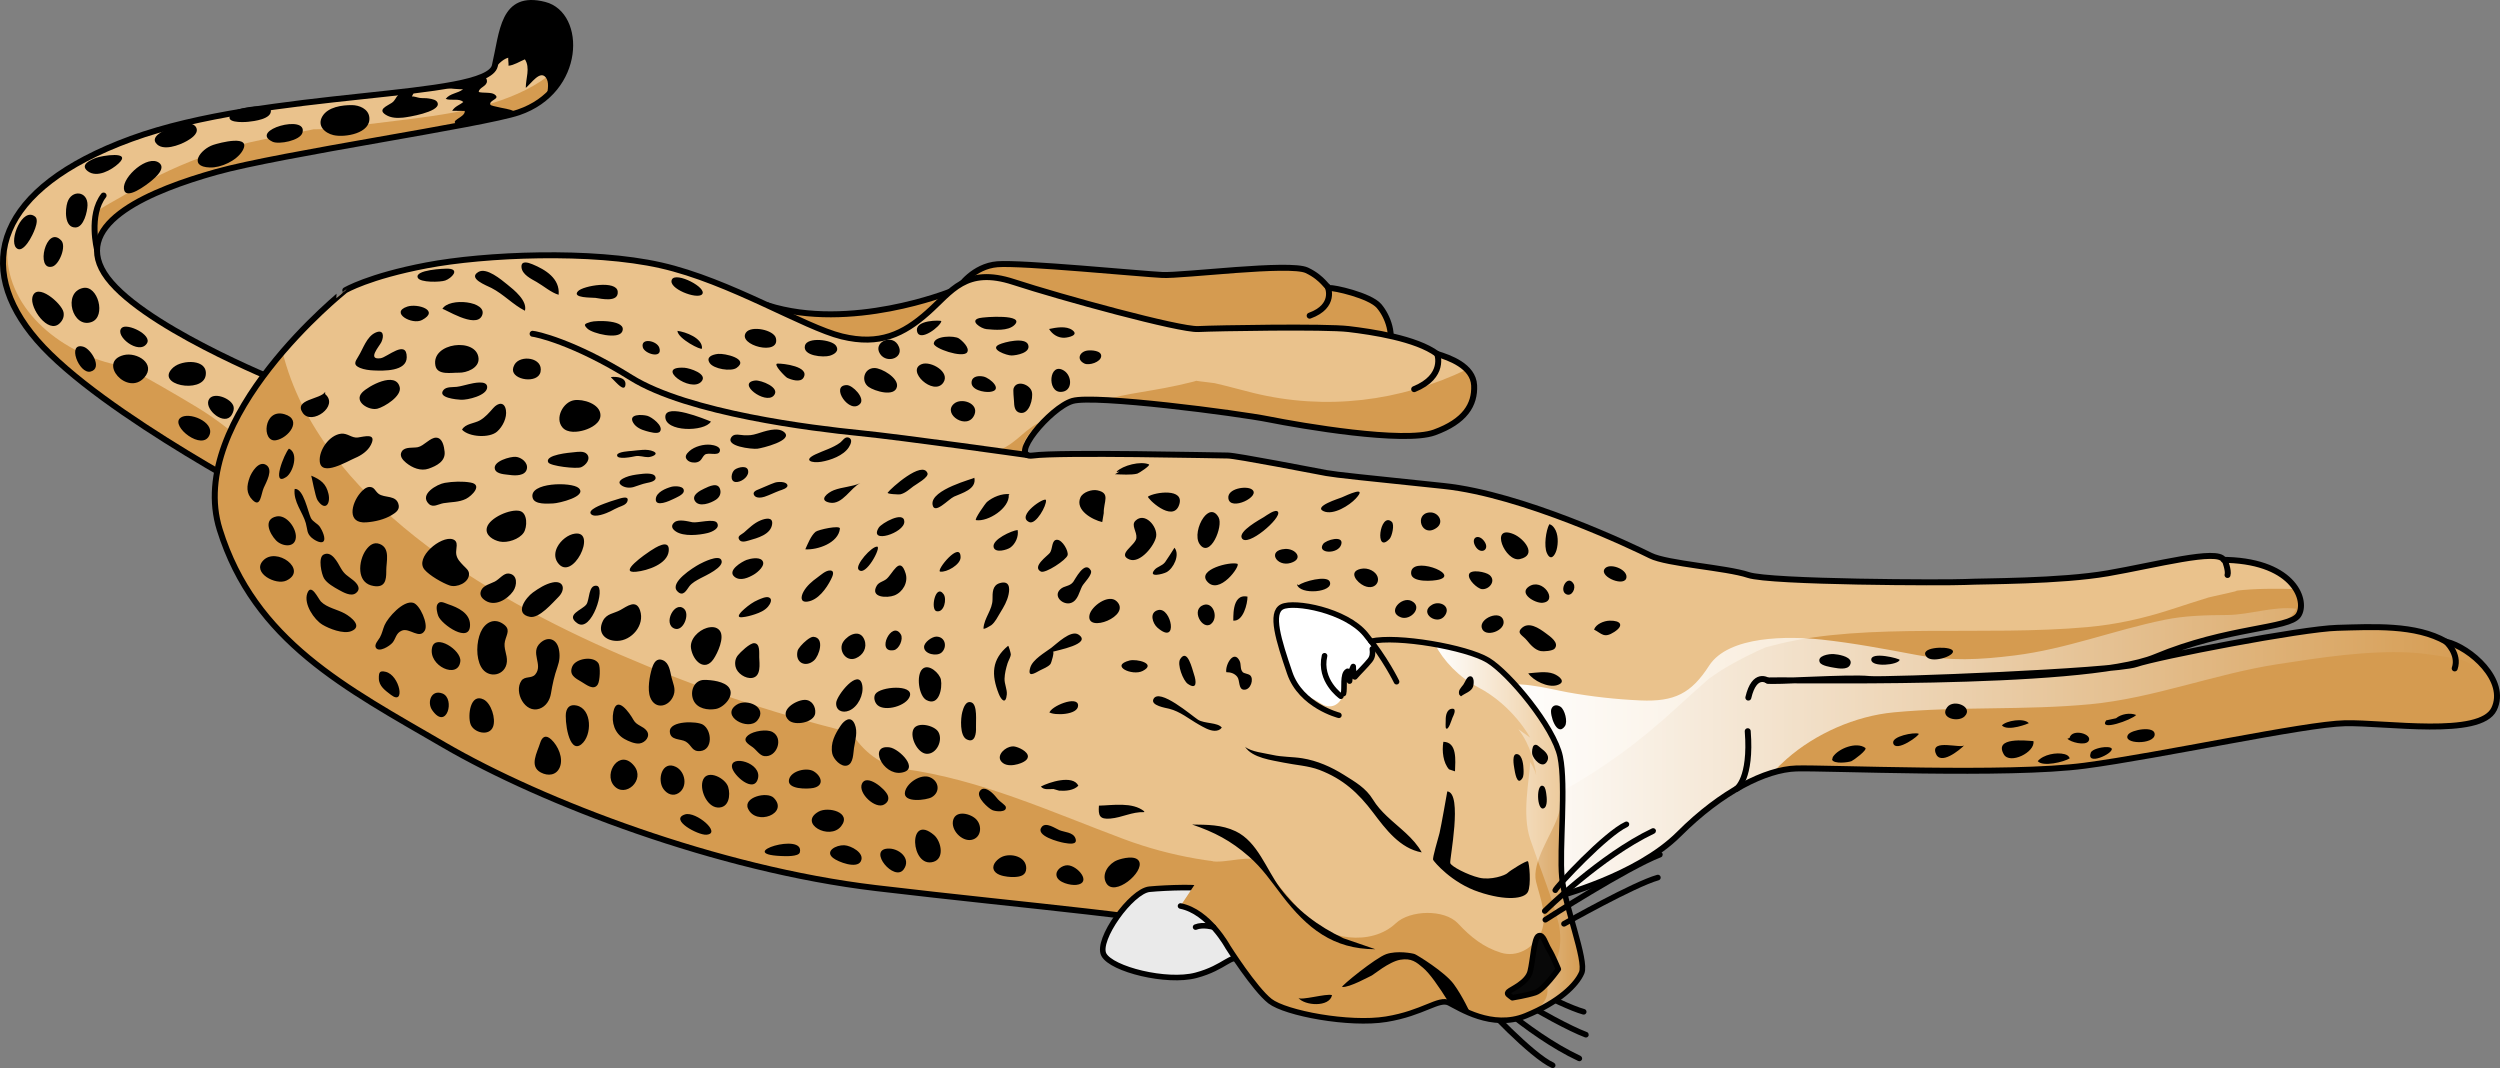 <?xml version="1.0" encoding="utf-8"?>
<!-- Generator: Adobe Illustrator 16.0.0, SVG Export Plug-In . SVG Version: 6.00 Build 0)  -->
<!DOCTYPE svg PUBLIC "-//W3C//DTD SVG 1.1//EN" "http://www.w3.org/Graphics/SVG/1.1/DTD/svg11.dtd">
<svg version="1.1" id="Layer_1" xmlns="http://www.w3.org/2000/svg" xmlns:xlink="http://www.w3.org/1999/xlink" x="0px" y="0px"
	 width="418.728px" height="178.896px" viewBox="0 0 418.728 178.896" enable-background="new 0 0 418.728 178.896"
	 xml:space="preserve">
<rect x="0" y="0" width="418.728" height="178.896" fill="#808080" stroke="none"/>
<g>
	<path fill="#D59B50" stroke="#000000" stroke-miterlimit="10" d="M159.133,48.854c0,0-16.708,6.71-30.585,2.284
		c-10.894,1.354-1.75,14.041-1.75,14.041l11.313,3.048c0,0,14.015-2.72,15.188-3.613s11.951-8.177,11.951-8.177"/>
	<g>
		<g>
			
				<path fill="#474747" stroke="#000000" stroke-width="0.5" stroke-linecap="round" stroke-linejoin="round" stroke-miterlimit="10" d="
				M264.75,177.297c-0.004,0.027-0.009,0.049-0.019,0.073c-0.052,0.111-0.186,0.16-0.297,0.107
				c-8.87-4.132-18.232-13.211-18.328-13.303c-0.086-0.086-0.089-0.229-0.001-0.315c0.084-0.089,0.226-0.089,0.314-0.003
				c0.093,0.089,9.401,9.121,18.202,13.218C264.708,177.115,264.759,177.209,264.75,177.297z"/>
			
				<path fill="#474747" stroke="#000000" stroke-width="0.5" stroke-linecap="round" stroke-linejoin="round" stroke-miterlimit="10" d="
				M265.849,173.327c0,0.018-0.005,0.036-0.011,0.054c-0.044,0.117-0.175,0.174-0.288,0.132
				c-5.633-2.134-19.187-10.684-19.323-10.772c-0.105-0.063-0.136-0.207-0.069-0.305c0.065-0.105,0.203-0.135,0.307-0.07
				c0.135,0.086,13.654,8.611,19.242,10.729C265.803,173.129,265.861,173.228,265.849,173.327z"/>
			
				<path fill="#474747" stroke="#000000" stroke-width="0.5" stroke-linecap="round" stroke-linejoin="round" stroke-miterlimit="10" d="
				M265.476,169.492c0,0.011-0.003,0.021-0.006,0.035c-0.033,0.119-0.156,0.188-0.273,0.156c-4.029-1.101-15.359-7.375-15.841-7.645
				c-0.106-0.058-0.147-0.193-0.087-0.303c0.06-0.106,0.195-0.146,0.303-0.084c0.119,0.063,11.768,6.517,15.742,7.6
				C265.419,169.282,265.488,169.381,265.476,169.492z"/>
			
				<path fill="#474747" stroke="#000000" stroke-width="0.5" stroke-linecap="round" stroke-linejoin="round" stroke-miterlimit="10" d="
				M260.286,178.445c-0.003,0.023-0.007,0.047-0.018,0.07c-0.051,0.11-0.183,0.162-0.295,0.11
				c-3.544-1.575-11.968-10.465-12.136-11.076c-0.032-0.118,0.035-0.243,0.155-0.274c0.115-0.033,0.233,0.031,0.27,0.141
				c0.353,0.68,8.475,9.283,11.892,10.805C260.246,178.259,260.295,178.353,260.286,178.445z"/>
		</g>
		<path fill="#EAC28C" d="M48.346,85.556c0,0-31.483-16.231-42.15-28.585S-0.669,31.545,21.971,23.25
			c22.642-8.296,59.576-6.559,60.909-12.226s1.31-12.007,8.325-10.215c6.315,1.613,6.302,14.363-4.334,18
			c-5.984,2.046-39.999,7-50.666,10s-24.079,8.421-18.746,16.95s29.5,18.206,29.5,18.206"/>
		<path fill="#D59B50" d="M76.015,18.842c-5.043,0.914-10.125,1.414-15.205,2.065c-2.705,0.347-5.513,0.796-8.255,0.74
			c-5.756,1.245-11.711,2.083-17.059,4.017c-4.787,1.73-9.571,3.795-13.887,6.523c-1.683,1.063-3.558,1.98-5.261,3.092
			c-0.035,0.422-0.077,0.844-0.085,1.264c-0.021,1.274,0.088,2.518,0.262,3.743c1.725-5.454,11.503-9.178,19.68-11.478
			c10.667-3,44.682-7.954,50.666-10c5.409-1.85,8.063-6.056,8.542-9.956C91.604,14.951,82.472,17.67,76.015,18.842z"/>
		<path fill="#D59B50" d="M42.474,75.403c-3.008-2.646-6.034-5.104-9.471-7.188c-3.792-2.299-7.632-4.481-11.511-6.627
			c-0.121-0.067-0.248-0.136-0.372-0.203c-9.41-1.354-19.398-8.519-19.896-18.369c-0.055-1.072-0.03-2.313,0.086-3.623
			c-1.978,5.625-0.206,11.682,4.885,17.578c10.667,12.354,42.15,28.585,42.15,28.585l-0.382-5.943
			C45.975,78.615,44.322,77.029,42.474,75.403z"/>
		<g>
			<path d="M91.206,0.809c-7.016-1.792-6.992,4.548-8.325,10.215c-0.056,0.238-0.198,0.46-0.377,0.674
				c0.831-0.742,1.581-1.75,2.62-2.034c-0.029,0.428,0.08,0.915,0.045,1.344c0.897-0.067,1.908-0.726,2.744-1.071
				c0.945,1.423,0.126,3.255,0.152,4.785c0.947-0.794,2.381-2.97,3.34-1.761c0.597,0.752,0.375,1.988,0.168,3.14
				C97.304,10.97,96.393,2.134,91.206,0.809z"/>
			<path d="M85.747,18.483c-0.464-0.24-3.523-0.674-3.617-0.949c-0.273-0.806,1.802-0.932,0.704-1.718
				c-0.589-0.422-1.943-0.192-2.646-0.407c0.005-0.769,1.384-0.927,1.375-1.833c-0.003-0.356-0.213-0.633-0.515-0.858
				c-1.626,0.765-4.244,1.352-7.558,1.863c1.857,0.286,3.643,0.386,4.063,0.375c-0.857,0.686-2.22,0.684-2.901,1.607
				c0.855,0.353,2.276-0.158,2.94,0.527c-0.649,0.54-1.366,0.68-1.854,1.466c0.695,0.033,1.412-0.013,2.106,0.027
				c0.129,1.203-3.174,1.642-0.846,2.405c4.23-0.796,7.606-1.495,9.387-2.027C86.476,18.665,86.182,18.708,85.747,18.483z"/>
		</g>
		<path fill="none" stroke="#000000" stroke-linecap="round" stroke-linejoin="round" stroke-miterlimit="10" d="M48.346,85.556
			c0,0-31.483-16.231-42.15-28.585S-0.669,31.545,21.971,23.25c22.642-8.296,59.576-6.559,60.909-12.226s1.31-12.007,8.325-10.215
			c6.315,1.613,6.302,14.363-4.334,18c-5.984,2.046-39.999,7-50.666,10s-24.079,8.421-18.746,16.95s29.5,18.206,29.5,18.206"/>
		<path fill="#D59B50" d="M160.679,48.07c0,0,2.336-3.486,6.379-3.813s24.186,1.635,27.629,1.799s21.351-2.129,24.195-0.781
			s3.443,3.144,3.893,2.994s6.679,1.198,8.206,2.995s2.596,4.941,1.537,7.188s-12.737,2.994-14.834,2.545
			s-21.563-1.197-24.258-1.646s-14.974,0.001-17.07,0.3s-9.434-0.15-9.434-0.15L160.679,48.07z"/>
		<path fill="none" stroke="#000000" stroke-linecap="round" stroke-linejoin="round" stroke-miterlimit="10" d="M160.679,48.07
			c0,0,2.336-3.486,6.379-3.813s24.186,1.635,27.629,1.799s21.351-2.129,24.195-0.781s3.443,3.144,3.893,2.994
			s6.679,1.198,8.206,2.995s2.596,4.941,1.537,7.188s-12.737,2.994-14.834,2.545s-21.563-1.197-24.258-1.646
			s-14.974,0.001-17.07,0.3s-9.434-0.15-9.434-0.15L160.679,48.07z"/>
		<path fill="none" stroke="#000000" stroke-linecap="round" stroke-linejoin="round" stroke-miterlimit="10" d="M222.394,48.07
			c0,0,1.396,3.197-3.038,4.803"/>
		<path fill="#EAC28C" d="M260.662,150.201c0,0,13.45-3.403,20.562-10.514s14.531-10.821,19.633-10.976s35.467,1.237,48.298-0.464
			s36.792-6.956,43.595-7.111s22.664,2.417,24.983-2.376s-4.019-10.357-8.038-11.285c-5.102-2.938-12.367-2.474-18.242-2.319
			s-30.146,4.843-33.701,6.083s-41.443,2.491-43.863,2.491c-4.377,0-17.355,0.574-17.819,0.269s52.717,1.146,64.93-3.956
			s22.412-4.681,23.958-6.999c1.518-2.276-0.539-8.875-11.883-9.26c-0.21-0.007-0.423-0.013-0.639-0.016
			c-0.959-1.925-11.344,0.862-19.383,2.254s-20.812,1.301-23.903,1.456s-32.606,0.066-36.316-1.171s-13.604-1.856-16.387-3.247
			s-21.347-10.27-34.642-11.661s-17.932-1.856-19.633-2.165s-15.15-2.937-16.542-2.937s-28.29-0.616-32.619,0
			s2.918-8.06,6.628-9.142s27.634,2.039,32.957,3.102c5.322,1.063,22.562,4.028,27.663,2.173s6.802-4.637,6.647-7.884
			s-4.174-4.639-6.184-5.257c-3.556-2.628-10.976-3.71-14.841-4.174s-22.109-0.154-25.2,0s-22.878-5.256-30.917-7.884
			s-10.387,1.594-14.406,5.149s-8.011,5.518-14.349,3.972s-18.705-9.276-30.3-11.904s-29.529-1.854-39.269,0
			s-13.604,4.173-13.604,4.173S30.959,69.981,36.799,88.699s21.112,26.505,37.584,36.088s45.82,20.813,72.324,23.958
			s49.563,4.941,55.104,7.188s51.822-4.024,58.929-5.082"/>
		<path fill="#D59B50" d="M409.694,107.475c-5.102-2.938-12.367-2.474-18.242-2.319s-30.146,4.843-33.701,6.083
			c-0.572,0.199-2.039,0.399-4.096,0.594c3.085-0.482,5.621-1.071,7.343-1.79c12.213-5.102,22.412-4.681,23.958-6.999
			c0.639-0.958,0.631-2.681-0.422-4.384c-3.368-0.08-6.732-0.104-10.05,0.282c1.12-0.075-4.074,0.975-4.629,1.146
			c-2.112,0.654-4.213,1.341-6.317,2.021c-4.546,1.47-9.051,2.484-13.83,2.918c-17.372,1.577-36.938-0.806-51.799,2.837
			c-0.719,0.176-1.44,0.362-2.162,0.551c-1.138,0.496-2.266,1.009-3.356,1.576c-1.852,0.963-3.702,1.937-5.402,3.155
			c-0.339,0.243-0.601,0.427-0.808,0.57c-0.195,0.18-0.467,0.423-0.845,0.754c-2.321,2.032-4.569,4.146-6.886,6.182
			c-12.008,10.555-25.98,17.758-41.604,21.313c-16.366,3.724-32.661,4.533-48.593-1.415c-12.185-4.549-23.927-9.983-36.934-11.771
			c-3.771-0.519-6.753-2.917-8.735-6.071c-13.397-3.249-26.463-7.755-38.808-13.093c-22.121-9.565-50.358-26.121-56.454-50.654
			c-6.79,7.925-13.797,19.246-10.523,29.738c5.84,18.718,21.112,26.505,37.584,36.088s45.82,20.813,72.324,23.958
			s49.563,4.941,55.104,7.188s51.822-4.024,58.929-5.082l-0.078-0.649c0,0,13.45-3.403,20.562-10.514s14.531-10.821,19.633-10.976
			s35.467,1.237,48.298-0.464s36.792-6.956,43.595-7.111s22.664,2.417,24.983-2.376S413.713,108.403,409.694,107.475z
			 M296.068,113.999c-0.113-0.074,2.961-0.045,7.845-0.031C299.898,114.08,296.308,114.157,296.068,113.999z"/>
		<linearGradient id="SVGID_1_" gradientUnits="userSpaceOnUse" x1="249.132" y1="126.557" x2="416.825" y2="126.557">
			<stop  offset="0" style="stop-color:#FFFFFF"/>
			<stop  offset="1" style="stop-color:#FFFFFF;stop-opacity:0"/>
		</linearGradient>
		<path fill="url(#SVGID_1_)" d="M416.825,112.637c-1.759-2.566-4.823-4.63-7.131-5.162c-1.424-0.82-3.02-1.368-4.704-1.738
			c-0.794-0.054-1.582-0.131-2.348-0.286c-0.305-0.062-0.602-0.137-0.896-0.216c-3.461-0.336-7.085-0.163-10.295-0.079
			c-5.875,0.154-30.146,4.843-33.701,6.083c-0.572,0.199-2.039,0.399-4.096,0.594c3.085-0.482,5.621-1.071,7.343-1.79
			c9.123-3.811,17.118-4.54,21.227-5.632c1.071-0.714,2.067-1.571,2.36-2.455c-3.722-0.48-7.759,1.019-11.523,1.051
			c-3.593,0.031-7.04,0.09-10.556,0.813c-8.476,1.741-16.404,4.884-25.105,5.965c-5.822,0.724-10.729,0.978-16.526-0.112
			c-5.2-0.978-10.506-1.979-15.77-2.547c-5.481-0.591-15.568-0.713-18.854,4.383c-2.984,4.63-5.783,6.06-11.504,5.805
			c-4.099-0.183-8.132-0.631-12.177-1.36c-3.119-0.563-9.352-2.331-12.138-0.591l-1.3,17.991c0.25,2.129,0.988,4.38,1.998,6.273
			c2.11,3.954,4.656,7.694,6.778,11.629c1.223-0.17,2.189-0.309,2.831-0.404l-0.078-0.649c0,0,13.45-3.403,20.562-10.514
			c5.435-5.435,11.047-8.875,15.669-10.269c0.751-0.795,1.53-1.572,2.371-2.31c4.828-4.238,11.483-7.19,17.931-7.798
			c10.919-1.027,21.956-0.32,32.902-1.36c10.68-1.016,20.789-5.079,31.425-6.713c7.174-1.103,14.844-2.304,22.153-1.945
			c2.522,0.123,5.344,0.635,7.862,1.035C413.221,110.596,415.096,112.141,416.825,112.637z M296.068,113.999
			c-0.113-0.074,2.961-0.045,7.845-0.031C299.898,114.08,296.308,114.157,296.068,113.999z"/>
		<path fill="#D59B50" d="M173.679,76.227c-0.256,0.021-0.489,0.045-0.67,0.07c-3.029,0.432-1.855-3.663,2.188-6.04
			c-3.726,1.444-4.439,3.768-8.14,5.29c2.075,0.339,4.153,0.656,6.232,0.971C173.419,76.42,173.548,76.323,173.679,76.227z"/>
		<path fill="#D59B50" d="M209.874,65.803c-2.152-0.529-4.289-1.141-6.451-1.63c-0.314-0.072-2.482-0.28-3.061-0.394
			c-0.172,0.05-0.339,0.111-0.513,0.155c-6.802,1.729-11.305,1.835-15.122,3.203c6.412-0.265,23.173,2.182,27.867,3.119
			c5.322,1.063,22.562,4.028,27.663,2.173s6.802-4.637,6.647-7.884c-0.052-1.084-0.539-1.957-1.233-2.668
			C234.493,67.254,222.058,68.802,209.874,65.803z"/>
		<path fill="none" stroke="#000000" stroke-linecap="round" stroke-linejoin="round" stroke-miterlimit="10" d="M260.662,150.201
			c0,0,13.45-3.403,20.562-10.514s14.531-10.821,19.633-10.976s35.467,1.237,48.298-0.464s36.792-6.956,43.595-7.111
			s22.664,2.417,24.983-2.376s-4.019-10.357-8.038-11.285c-5.102-2.938-12.367-2.474-18.242-2.319s-30.146,4.843-33.701,6.083
			s-42.264,2.758-44.669,2.491c-3.341-0.37-16.55,0.574-17.014,0.269s52.717,1.146,64.93-3.956s22.412-4.681,23.958-6.999
			c1.518-2.276-0.539-8.875-11.883-9.26c-0.21-0.007-0.423-0.013-0.639-0.016c-0.959-1.925-11.344,0.862-19.383,2.254
			s-20.812,1.301-23.903,1.456s-32.606,0.066-36.316-1.171s-13.604-1.856-16.387-3.247s-21.347-10.27-34.642-11.661
			s-17.932-1.856-19.633-2.165s-15.15-2.937-16.542-2.937s-28.29-0.616-32.619,0s2.918-8.06,6.628-9.142s27.634,2.039,32.957,3.102
			c5.322,1.063,22.562,4.028,27.663,2.173s6.802-4.637,6.647-7.884s-4.174-4.639-6.184-5.257c-3.556-2.628-10.976-3.71-14.841-4.174
			s-22.109-0.154-25.2,0s-22.878-5.256-30.917-7.884s-10.387,1.594-14.406,5.149s-8.011,5.518-14.349,3.972
			s-18.705-9.276-30.3-11.904s-29.529-1.854-39.269,0s-13.604,4.173-13.604,4.173S30.959,69.981,36.799,88.699
			s21.112,26.505,37.584,36.088s45.82,20.813,72.324,23.958s49.563,4.941,55.104,7.188s51.822-4.024,58.929-5.082"/>
		<path fill="none" stroke="#000000" stroke-linecap="round" stroke-linejoin="round" stroke-miterlimit="10" d="M172.051,76.211
			c0,0-20.701-2.937-28.188-3.685s-28.601-3.293-38.184-9.283s-16.021-7.338-16.471-7.338"/>
		<path fill="none" stroke="#000000" stroke-linecap="round" stroke-linejoin="round" stroke-miterlimit="10" d="M296.068,113.999
			c0,0-2.204-1.562-3.236,2.842"/>
		<path fill="none" stroke="#000000" stroke-linecap="round" stroke-linejoin="round" stroke-miterlimit="10" d="M290.865,132.118
			c0,0,2.495-1.666,1.865-9.645"/>
		<path fill="none" stroke="#000000" stroke-linecap="round" stroke-linejoin="round" stroke-miterlimit="10" d="M409.694,107.475
			c0,0,2.287,2.063,1.447,4.479"/>
		<path fill="none" stroke="#000000" stroke-linecap="round" stroke-linejoin="round" stroke-miterlimit="10" d="M372.617,93.772
			c0,0,0.712,1.823,0.474,2.535"/>
		<path fill="none" stroke="#000000" stroke-linecap="round" stroke-linejoin="round" stroke-miterlimit="10" d="M240.721,59.29
			c0,0,1.414,3.749-3.86,5.89"/>
		<path d="M69.333,15.16c0.041,0.366-0.205,0.701-0.343,0.99c0.375-0.036,0.959,0.21,1.355,0.255
			c0.489,0.056,0.988,0.006,1.479,0.09c0.516,0.089,1.416,0.207,1.505,0.869c0.191,1.418-4.996,2.26-5.817,2.337
			c-1.005,0.095-2.008,0.077-2.882-0.462c-1.473-0.908,0.214-1.481,0.994-2.015c0.578-0.396,0.636-0.878,1.053-1.293
			C67.237,15.373,68.567,15.069,69.333,15.16z"/>
		<path d="M58.954,17.605c1.19,0.008,2.742,0.612,2.903,2.026c0.313,2.728-4.129,3.44-6.004,3c-1.479-0.348-2.776-1.585-1.862-3.138
			C54.925,17.909,57.294,17.594,58.954,17.605z"/>
		<path d="M45.657,23.741c1.062,0.494,4.604-0.191,4.995-1.496C51.617,19.018,41.555,21.833,45.657,23.741z"/>
		<path d="M45.368,18.485c-0.115-1.129-3.602-0.578-4.212-0.451c-0.71,0.146-1.786,0.357-2.312,0.918
			c-1.577,1.683,1.85,1.537,2.721,1.447C42.502,20.301,45.515,19.961,45.368,18.485z"/>
		<path d="M40.6,25.277c-0.973,1.64-3.593,2.84-5.444,2.778c-3.752-0.126-1.601-3.066,0.556-3.785
			C36.731,23.93,42.288,22.434,40.6,25.277z"/>
		<g>
			<path d="M35.101,72.826c0.847-2.165-3.532-3.962-4.908-2.824C28.507,71.394,33.986,75.678,35.101,72.826z"/>
			<path d="M38.784,69.527c0.324-0.516,0.419-0.972,0.351-1.366c-0.251-1.435-3.594-2.728-4.212-1.109
				C34.307,68.664,37.611,71.389,38.784,69.527z"/>
			<path d="M34.45,62.885c0.451-2.801-3.936-2.667-5.419-1.349C25.715,64.486,33.946,66.016,34.45,62.885z"/>
			<path d="M24.171,63.235c2.03-2.303-1.25-4.331-3.47-3.754C16.258,60.635,21.346,66.44,24.171,63.235z"/>
			<path d="M24.607,57.516c0.92-1.44-3.306-3.445-4.204-2.61C19.034,56.181,23.292,59.576,24.607,57.516z"/>
			<path d="M15.176,62.233c2.069-0.536,0.088-3.759-1.177-4.149C11.121,57.197,13.221,62.739,15.176,62.233z"/>
		</g>
		<path fill="none" stroke="#000000" stroke-linecap="round" stroke-linejoin="round" stroke-miterlimit="10" d="M16.26,41.807
			c0,0-1.472-5.748,1.088-9.055"/>
		<path d="M15.348,53.929c2.48-0.919,1.038-6.23-1.446-5.695C10.44,48.978,12.145,55.117,15.348,53.929z"/>
		<path d="M9.965,54.18c0.629-0.593,0.801-1.25,0.672-1.895c-0.297-1.479-4.534-5.121-5.206-2.521
			C4.96,51.586,8.057,55.98,9.965,54.18z"/>
		<path d="M8.774,44.647c1.15-0.329,2.395-3.401,1.481-4.372C7.711,37.572,5.882,45.473,8.774,44.647z"/>
		<path d="M2.697,41.489c0.836,0.896,1.898-0.696,2.297-1.354c0.382-0.632,1.729-3.173,0.895-3.846
			C3.77,34.584,1.488,40.194,2.697,41.489z"/>
		<path d="M12.667,38.099c1.377-0.049,1.966-2.692,1.99-3.714c0.06-2.41-2.665-2.673-3.37-0.491
			C10.91,35.063,10.743,38.167,12.667,38.099z"/>
		<path d="M19.855,27.387c2.333-2.177-2.832-1.301-3.729-0.966c-0.986,0.368-2.81,1.183-1.43,2.248
			C16.237,29.859,18.687,28.476,19.855,27.387z"/>
		<path d="M26.663,27.28c1.172,0.895-0.649,2.474-1.304,3.01c-0.804,0.658-4.373,3.411-4.605,1.33
			C20.526,29.587,24.762,25.829,26.663,27.28z"/>
		<path d="M31.314,23.606c0.644-0.372,1.835-1.123,1.629-2.021c-0.25-1.091-2.034-1.065-2.838-0.763
			c-1.043,0.394-5.069,1.619-4.007,3.115C27.171,25.452,30.118,24.297,31.314,23.606z"/>
		<g>
			<path fill="#EAEAEA" d="M201.467,148.937c-0.289-0.433-5.913-0.288-8.94,0c-3.028,0.288-8.941,8.508-7.644,10.959
				c1.299,2.451,10.526,4.759,15.43,3.461c4.904-1.298,6.058-3.749,7.211-2.451"/>
			
				<path fill="none" stroke="#000000" stroke-width="0.933" stroke-linecap="round" stroke-linejoin="round" stroke-miterlimit="10" d="
				M201.467,148.937c-0.289-0.433-5.913-0.288-8.94,0c-3.028,0.288-8.941,8.508-7.644,10.959c1.299,2.451,10.526,4.759,15.43,3.461
				c4.904-1.298,6.058-3.749,7.211-2.451"/>
			<path fill="#EAC28C" d="M229.638,107.409c4.377-1.006,15.956,1.006,19.561,3.165s11.104,11.253,12.113,16.155
				c1.01,4.902-0.145,15.574,0.288,20.188c0.433,4.613,4.182,13.988,3.316,16.007s-3.749,4.902-9.372,7.21
				c-5.624,2.308-11.104-1.298-12.835-2.163c-1.729-0.864-4.326,1.73-10.527,2.739c-6.2,1.01-16.871-1.009-19.467-3.027
				c-2.595-2.019-7.065-9.085-7.065-9.085s-3.185-5.903-7.923-6.851"/>
			<path fill="#D59B50" d="M261.6,146.917c-0.281-3.001,0.105-8.561,0.136-13.433c-0.201,1.151-0.476,2.29-0.86,3.401
				c-1.028,2.972-4.378,7.625-3.6,10.789c0.686,2.785,2.142,6.134,0.634,8.915c-1.23,2.27-3.855,3.8-6.506,2.984
				c-2.941-0.905-5.108-2.654-7.178-4.88c-2.305-2.479-8.103-2.261-10.433-0.058c-4.125,3.9-11.756,2.825-15.351-1.347
				c-2.407-2.794-4.939-5.54-7.126-8.683c-1.275-1.832-6.284,0.214-8.598-0.42l-4.992,7.56c4.738,0.947,7.923,6.851,7.923,6.851
				s4.471,7.066,7.065,9.085c2.596,2.019,13.267,4.037,19.467,3.027c6.201-1.009,8.798-3.604,10.527-2.739
				c1.73,0.865,7.211,4.471,12.835,2.163c5.623-2.308,8.507-5.191,9.372-7.21S262.033,151.531,261.6,146.917z"/>
			
				<path fill="none" stroke="#000000" stroke-width="0.933" stroke-linecap="round" stroke-linejoin="round" stroke-miterlimit="10" d="
				M203.24,155.28c0,0-1.754-0.512-2.989,0"/>
			<g>
				<linearGradient id="SVGID_2_" gradientUnits="userSpaceOnUse" x1="251.117" y1="170.878" x2="251.588" y2="170.878">
					<stop  offset="0" style="stop-color:#FFFFFF"/>
					<stop  offset="1" style="stop-color:#FFFFFF;stop-opacity:0"/>
				</linearGradient>
				<path fill="url(#SVGID_2_)" d="M251.588,170.888c-0.157-0.006-0.315-0.007-0.472-0.02
					C251.274,170.876,251.429,170.886,251.588,170.888z"/>
				<linearGradient id="SVGID_3_" gradientUnits="userSpaceOnUse" x1="240.34" y1="139.02" x2="265.116" y2="139.02">
					<stop  offset="0" style="stop-color:#FFFFFF"/>
					<stop  offset="1" style="stop-color:#FFFFFF;stop-opacity:0"/>
				</linearGradient>
				<path fill="url(#SVGID_3_)" d="M261.382,126.729c-1.009-4.902-8.509-13.996-12.113-16.155c-1.716-1.027-5.238-2.017-8.929-2.668
					c1.424,2.781,4.041,5.533,7.223,7.2c5.907,3.094,8.72,8.438,8.72,8.438s0,0-1.97-1.406c2.094,2.692,2.772,6.013,2.991,7.722
					c-0.139-0.548-0.418-1.286-1.006-2.236c-0.125,2.953-1.422,8.721,0,12.939c1.422,4.22,4.063,10.831,4.78,14.206
					c0.719,3.375,0,7.553-2.827,7.877c1.385,2.93,1.81,5.228-2.638,7.488c5.624-2.308,8.508-5.191,9.373-7.21
					s-2.884-11.394-3.316-16.007C261.238,142.303,262.391,131.631,261.382,126.729z"/>
				<linearGradient id="SVGID_4_" gradientUnits="userSpaceOnUse" x1="246.042" y1="170.239" x2="251.082" y2="170.239">
					<stop  offset="0" style="stop-color:#FFFFFF"/>
					<stop  offset="1" style="stop-color:#FFFFFF;stop-opacity:0"/>
				</linearGradient>
				<path fill="url(#SVGID_4_)" d="M251.082,170.867c-1.964-0.162-3.82-0.771-5.04-1.256
					C247.469,170.219,249.204,170.762,251.082,170.867z"/>
			</g>
			<path fill="#FFFFFF" d="M225.024,116.168c0.244-0.878-0.2-3.28,0.683-3.735c-0.025,0.611,0.169,1.079,0.334,1.643
				c0.05-0.786,0.255-1.773,0.614-2.44c-0.008,0.579,0.109,1.183,0.272,1.741c0.748-0.867,1.78-1.84,2.532-2.782
				c0.443-0.556,0.489-1.179,0.396-1.907c-0.171-1.326-1.106-2.471-2.067-3.341c-1.01-0.914-1.926-1.264-3.12-1.851
				c-1.202-0.589-2.351-1.303-3.642-1.688c-1.715-0.514-3.981-0.582-5.74-0.228c-3.237,0.652-0.254,8.95,0.447,10.447
				c0.415,0.887,0.793,1.821,1.238,2.704c0.832,1.649,2.66,1.994,4.198,3.057C222.811,118.921,224.476,118.141,225.024,116.168z"/>
			
				<path fill="none" stroke="#000000" stroke-width="0.933" stroke-linecap="round" stroke-linejoin="round" stroke-miterlimit="10" d="
				M225.024,116.168c0.244-0.878-0.2-3.28,0.683-3.735c-0.025,0.611,0.169,1.079,0.334,1.643c0.05-0.786,0.255-1.773,0.614-2.44
				c-0.008,0.579,0.109,1.183,0.272,1.741c0.748-0.867,1.78-1.84,2.532-2.782c0.443-0.556,0.489-1.179,0.396-1.907"/>
			
				<path fill="none" stroke="#000000" stroke-width="0.933" stroke-linecap="round" stroke-linejoin="round" stroke-miterlimit="10" d="
				M229.638,107.409c4.377-1.006,15.956,1.006,19.561,3.165s11.104,11.253,12.113,16.155c1.01,4.902-0.145,15.574,0.288,20.188
				c0.433,4.613,4.182,13.988,3.316,16.007s-3.749,4.902-9.372,7.21c-5.624,2.308-11.104-1.298-12.835-2.163
				c-1.729-0.864-4.326,1.73-10.527,2.739c-6.2,1.01-16.871-1.009-19.467-3.027c-2.595-2.019-7.065-9.085-7.065-9.085
				s-3.185-5.903-7.923-6.851"/>
			
				<path fill="#080808" stroke="#000000" stroke-width="0.933" stroke-linecap="round" stroke-linejoin="round" stroke-miterlimit="10" d="
				M253.311,167.114c-0.707-0.551-1.021-0.629-0.628-1.021s3.143-1.493,3.613-3.378c0.472-1.885,0.629-5.655,1.414-5.969
				c0.785-0.314,1.101,1.257,1.728,2.278c0.628,1.021,1.57,3.298,1.57,3.298s-2.435,3.456-3.848,3.928
				C255.747,166.72,253.311,167.114,253.311,167.114z"/>
			<path d="M242.408,132.55c0,0-1.043,5.943-1.295,6.968c-0.253,1.023-1.231,4.188-1.074,4.502c0.156,0.313,3.071,3.844,7.661,5.378
				c4.591,1.534,7.61,1.148,8.204,0c0.594-1.149,0.236-4.985,0-5.143c-0.235-0.156-3.015,1.571-3.392,1.964
				c-0.379,0.393-2.814,1.257-4.777,0.785s-4.671-1.891-4.827-2.441C242.75,144.013,245.047,132.809,242.408,132.55z"/>
			<path d="M224.799,165.305c-0.331-0.044,5.576-4.871,7.383-5.498c1.807-0.628,4.399-0.158,4.792,0
				c0.393,0.157,5.025,2.985,6.519,5.027s2.794,4.908,2.794,4.908s-2.082-0.282-3.577-1.771c-1.809-2.901-3.271-4.961-4.371-5.884
				c-1.1-0.924-1.915-1.652-3.8-1.338s-4.567,2.572-4.803,2.651C229.5,163.48,225.977,165.462,224.799,165.305z"/>
			
				<path fill="none" stroke="#000000" stroke-width="0.933" stroke-linecap="round" stroke-linejoin="round" stroke-miterlimit="10" d="
				M224.251,119.806c0,0-6.356-1.614-8.231-7.094c-1.874-5.479-3.306-10.066-1.286-11.076c2.02-1.009,10.672,0.576,13.989,4.614
				c3.316,4.038,5.191,7.932,5.191,7.932"/>
			
				<path fill="none" stroke="#000000" stroke-width="0.933" stroke-linecap="round" stroke-linejoin="round" stroke-miterlimit="10" d="
				M224.584,116.615c0,0-3.699-2.6-2.733-6.78"/>
		</g>
		<path d="M85.183,96.059c-0.826-0.081-1.543,0.959-2.314,1.353c-0.76,0.388-1.918,0.624-2.286,1.49
			c-0.315,0.742,0.074,1.281,0.718,1.697c1.604,1.037,3.667-0.188,4.64-1.566C86.633,98.05,86.747,96.212,85.183,96.059z
			 M92.545,97.56c-1.166,0.245-2.34,0.989-3.296,1.682c-1.163,0.843-3.213,3.565-0.471,4.078c1.545,0.288,3.793-2.374,4.75-3.323
			C94.782,98.754,94.432,97.164,92.545,97.56z M112.463,113.415c-0.228-0.967-0.361-2.378-1.428-2.83
			c-1.079-0.458-1.557,0.456-1.833,1.348c-0.401,1.292-0.806,3.556-0.296,4.87c0.844,2.176,3.248,1.568,3.93-0.389
			C113.216,115.322,112.703,114.434,112.463,113.415z M103.92,102.167c-1.101,0.607-2.317,0.587-2.937,1.826
			c-0.992,1.986,0.371,3.376,2.402,3.351c2.402-0.029,4.659-2.632,3.819-5.108C106.555,100.319,105.018,101.561,103.92,102.167z
			 M115.739,108.596c-0.244-1.563,1.276-3.023,2.651-3.426c0.755-0.221,1.628-0.23,2.15,0.437c0.891,1.138-0.36,3.805-1.035,4.79
			C118.018,112.574,116.067,110.693,115.739,108.596z M123.586,109.762c-0.426,0.539-0.551,1.211-0.384,1.922
			c0.253,1.081,1.664,2.047,2.788,1.861c1.52-0.251,1.213-2.352,1.174-3.458c-0.026-0.764,0.178-2.316-0.839-2.361
			C125.598,107.694,123.995,109.246,123.586,109.762z M116.158,117.311c0.628,1.375,2.378,1.68,3.736,1.435
			c1.346-0.243,3.188-2.187,2.221-3.559c-0.747-1.061-2.955-1.315-4.169-1.308C116.216,113.892,115.492,115.852,116.158,117.311z
			 M126.857,120.666c1.805-2.18-1.756-3.787-3.494-2.62C120.581,119.914,125.321,122.521,126.857,120.666z M117.312,125.793
			c-1.453,0.146-1.405-0.949-2.437-1.574c-0.852-0.516-2.635-0.165-2.685-1.687c-0.06-1.86,4.569-1.777,5.559-1.151
			C119.259,122.337,119.416,125.583,117.312,125.793z M102.827,131.584c1.875,2.166,5.317-0.926,3.374-3.323
			C103.801,125.303,101.03,129.51,102.827,131.584z M111.125,132.157c0.62,0.86,1.613,1.271,2.537,0.672
			c1.575-1.022,1.131-3.594-0.449-4.38C110.896,127.296,110.005,130.605,111.125,132.157z M120.178,135.251
			c1.906,0.138,2.22-2.046,1.778-3.459c-0.452-1.448-3.421-2.995-4.193-1.202C117.086,132.161,118.37,135.121,120.178,135.251z
			 M122.604,128.507c-0.334-2.172,5.034-0.765,4.345,1.892C126.28,132.972,122.813,129.868,122.604,128.507z M125.344,123.122
			c0.841-0.673,3.08-1.056,4.056-0.512c1.901,1.06,0.707,4.324-1.411,4.029c-0.744-0.104-1.319-1.049-1.904-1.474
			C125.337,124.624,124.199,124.039,125.344,123.122z M134.749,117.223c1.213-0.035,1.919,1.127,1.793,2.24
			c-0.178,1.571-3.413,2.15-4.433,1.178C130.397,119.008,133.277,117.266,134.749,117.223z M133.588,109.01
			c0.095-0.395,0.812-1.214,1.513-1.774c0.438-0.35,0.87-0.599,1.141-0.578c1.941,0.145,0.977,3.189,0.084,3.974
			C134.909,111.875,133.116,110.978,133.588,109.01z M143.345,110.246c1.238-0.52,1.931-1.768,1.44-3.067
			c-0.688-1.829-2.658-0.966-3.526,0.281C140.306,108.83,141.658,110.954,143.345,110.246z M140.051,117.718
			c-0.079,1.262,1.018,1.779,2.163,1.307c1.499-0.618,2.492-2.698,2.207-4.251C143.866,111.76,140.129,116.468,140.051,117.718z
			 M139.403,126.254c0.183,0.857,1.457,2.287,2.5,1.959c1.05-0.33,1-2.067,1.134-2.926c0.201-1.29,0.662-2.724,0.122-3.998
			c-0.641-1.514-1.76-0.632-2.345,0.235C139.865,122.932,139.03,124.489,139.403,126.254z M132.166,130.515
			c-0.47,1.739,3.104,1.662,4.067,1.461c1.885-0.395,1.356-2.008,0.047-2.793C135.149,128.504,132.555,129.075,132.166,130.515z
			 M125.291,135.448c1.345,2.944,6.884,0.806,4.309-1.813C128.494,132.509,124.417,133.535,125.291,135.448z M95.86,111.61
			c-0.618,1.433,0.499,1.987,1.556,2.605c0.807,0.472,2.032,1.501,2.705,0.428c0.377-0.603,0.468-2.957,0.13-3.516
			C99.439,109.785,96.437,110.272,95.86,111.61z M96.574,118.167c-1.056-0.229-1.571,0.273-1.757,1.102
			c-0.275,1.235,0.417,7.118,2.557,5.395C99.195,123.196,99.189,118.735,96.574,118.167z M92.33,123.856
			c-0.935-0.865-1.543-0.451-1.868,0.606c-0.48,1.562-1.871,3.874,0.121,4.925c1.205,0.636,2.604,0.488,3.174-0.869
			C94.405,126.976,93.469,124.911,92.33,123.856z M93.367,111.71c0.364-1.038,0.455-1.923,0.235-2.99
			c-0.346-1.681-1.794-2.228-3.082-1.056c-1.817,1.653,0.522,3.659-0.869,5.302c-0.623,0.735-1.755,0.225-2.325,1.056
			c-1.298,1.892,0.611,5.526,3.031,4.681c1.103-0.385,1.738-1.443,1.922-2.543C92.542,114.574,92.827,113.249,93.367,111.71z
			 M99.944,98.111c1.572,0.222-0.866,7.943-3.242,6.282c-2.078-1.453,0.816-2.213,1.511-3.158
			C98.772,100.474,98.524,97.911,99.944,98.111z M108.922,92.27c0.789-0.513,3.31-2.183,3.084,0.029
			c-0.224,2.186-3.568,3.273-5.451,3.464C103.351,96.087,108.219,92.727,108.922,92.27z M114.574,101.972
			c-1.578-1.437-3.606,2.569-1.586,3.317C114.427,105.822,115.595,102.902,114.574,101.972z M117.327,96.854
			c0.684-0.372,4.159-1.882,3.469-3.097c-0.492-0.864-3.049,0.415-3.629,0.727c-1.095,0.588-5.097,3.107-3.721,4.548
			c0.979,1.025,1.551-0.227,2-0.818C115.917,97.595,116.661,97.216,117.327,96.854z M93.408,94.236
			c-0.576-0.819-0.497-1.77-0.065-2.612c0.589-1.15,1.834-2.102,2.961-2.247C100.14,88.883,95.809,97.65,93.408,94.236z
			 M87.062,85.583c-1.566-0.39-5.073,1.132-5.51,2.777c-0.345,1.301,1.074,2.123,2.167,2.35c1.266,0.262,3.246-0.378,3.993-1.489
			C88.323,88.313,88.403,85.917,87.062,85.583z M102.732,119.222c-0.356,1.799,0.213,3.632,1.87,4.559
			c0.665,0.372,1.772,0.855,2.537,0.741c0.95-0.142,1.845-1.202,1.189-2.104c-0.61-0.84-1.686-0.865-2.216-1.822
			C105.432,119.366,103.302,116.346,102.732,119.222z M72.375,108.444c-0.714,3.113,4.402,5.41,4.727,2.308
			C77.297,108.876,72.914,106.097,72.375,108.444z M73.4,103.155c0.571,1.479,5.356,4.753,5.329,1.495
			c-0.016-1.972-2.039-2.904-3.641-3.438c-0.691-0.229-1.389-0.709-1.828,0.016C72.982,101.689,73.228,102.709,73.4,103.155z
			 M84.901,110.83c0.095-1.201-0.622-2.238-0.321-3.453c0.306-1.23,1.007-1.999-0.361-2.911c-1.567-1.045-3.05-0.106-3.716,1.435
			c-0.712,1.644-0.815,4.204,0.081,5.808C81.74,113.775,84.711,113.195,84.901,110.83z M75.833,90.325
			c1.122,0.369,0.443,1.635,0.584,2.498c0.136,0.827,0.658,1.321,1.204,1.903c0.386,0.411,0.937,0.785,0.938,1.41
			c0.003,1.479-2.06,2.327-3.241,1.926c-1.188-0.403-3.39-1.671-4.214-2.654C69.409,93.387,73.865,89.678,75.833,90.325z
			 M74.497,80.874c1.356-0.227,2.959-0.291,4.322-0.053c2.087,0.365,0.232,2.231-0.772,2.734c-1.182,0.59-2.495,0.512-3.761,0.723
			c-0.853,0.142-1.743,0.818-2.467,0.116C70.167,82.793,73.228,81.085,74.497,80.874z M74.468,75.649
			c-0.087-0.832-0.333-2.301-1.398-2.345c-1.018-0.042-2.046,1.379-3.094,1.596c-0.789,0.163-2.146-0.111-2.666,0.692
			c-0.482,0.744,0.13,1.439,0.692,1.906c1.057,0.875,2.482,1.457,3.798,0.996C73.121,78.032,74.638,77.27,74.468,75.649z
			 M63.389,82.689c-0.585-0.464-0.675-1.129-1.496-1.13c-0.612,0-1.203,0.593-1.56,1.019c-1.51,1.804-2.262,5.152,1.015,4.913
			c1.436-0.105,3.024-0.471,4.266-1.221c0.607-0.367,1.303-0.832,1.171-1.622C66.478,82.817,64.393,83.485,63.389,82.689z
			 M59.939,73.277c-1.005,0.138-1.728-0.762-2.814-0.636c-1.959,0.227-3.738,2.739-3.569,4.645c0.235,2.656,4.66-0.052,5.92-0.575
			c1.025-0.426,2.117-1.163,2.639-2.188C63.167,72.452,61.039,73.126,59.939,73.277z M82.888,78.564
			c-0.366-1.312,2.592-2.116,3.49-2.05c0.931,0.068,2.112,0.969,1.866,2.034c-0.275,1.188-1.943,1.138-2.873,1.001
			C84.66,79.444,83.136,79.453,82.888,78.564z M82.61,68.351c-0.666,0.759-1.332,1.536-2.216,2.049
			c-0.916,0.531-2.475,0.552-3.006,1.567c1.145,1.242,4.587,1.454,5.868,0.323c0.938-0.827,1.691-2.337,1.48-3.602
			C84.5,67.266,83.437,67.412,82.61,68.351z M89.22,83.408c-0.75-2.643,6.555-2.732,7.706-1.661
			c1.493,1.391-3.298,2.546-4.289,2.576C91.748,84.35,89.546,84.557,89.22,83.408z M91.835,77.455
			c-0.688-1.304,3.67-1.649,4.28-1.708c0.652-0.062,1.681-0.254,2.184,0.305c0.718,0.797-0.169,1.88-0.968,2.207
			C96.553,78.578,92.157,78.061,91.835,77.455z M96.138,67.035c1.501-0.252,4.397,0.604,4.435,2.484
			c0.026,1.355-1.574,2.18-2.673,2.52c-1.11,0.344-2.858,0.558-3.707-0.461C92.892,70.015,94.324,67.339,96.138,67.035z
			 M81.601,64.835c-0.009-1.256-2.446-0.633-3.091-0.488c-0.679,0.151-1.321,0.358-2.002,0.444
			c-0.654,0.082-1.742-0.056-2.222,0.524c-1.095,1.325,2.219,1.604,2.931,1.642C78.25,67.011,81.61,66.266,81.601,64.835z
			 M72.931,61.256c-0.782-3.896,6.944-4.796,7.222-1.238c0.129,1.647-2.047,2.442-3.29,2.404
			C75.678,62.386,73.264,62.917,72.931,61.256z M66.949,64.839c-0.677-2.713-5.264-0.175-6.284,0.89
			c-1.479,1.543,1.128,3.088,2.554,2.722C64.393,68.148,67.324,66.344,66.949,64.839z M63.745,60.001
			c-2.33,0.32-0.195-2.01,0.135-2.71c0.446-0.948,0.396-2.19-0.965-1.588c-1.52,0.672-2.09,2.724-2.899,4
			c-0.62,0.976-0.84,1.44,0.282,1.916c0.691,0.294,1.582,0.399,2.331,0.43c1.604,0.063,5.481,0.189,5.496-2.209
			C68.143,56.766,64.835,59.851,63.745,60.001z M124.656,102.013c0.71-0.622,1.472-1.187,2.347-1.554
			c0.449-0.188,1.29-0.589,1.789-0.393c0.689,0.272,0.178,1.15-0.151,1.538c-0.555,0.651-1.382,1.011-2.176,1.275
			c-0.682,0.228-1.429,0.434-2.147,0.499C123.037,103.497,124.24,102.377,124.656,102.013z M136.888,96.737
			c0.573-0.408,1.416-1.23,2.175-1.187c0.838,0.049,0.348,1.042,0.119,1.498c-0.748,1.495-2.163,3.494-3.966,3.719
			c-1.213,0.151-1.079-0.868-0.628-1.68C135.121,98.129,136.006,97.365,136.888,96.737z M127.63,93.832
			c-0.541-0.57-1.973-0.274-2.579-0.053c-0.773,0.284-3.345,1.79-2.011,2.847c0.963,0.763,2.335,0.13,3.243-0.405
			C126.889,95.864,128.384,94.626,127.63,93.832z M129.329,87.772c-0.21,1.769-2.496,2.352-3.9,2.753
			c-0.524,0.15-1.413,0.442-1.691-0.284c-0.2-0.522,0.524-0.74,0.879-1.053c0.859-0.756,1.675-1.573,2.75-2.021
			C128.133,86.846,129.479,86.502,129.329,87.772z M98.99,86.105c-0.647-0.718,1.854-1.607,2.213-1.747
			c0.716-0.276,1.447-0.515,2.184-0.73c0.368-0.107,2.08-0.758,1.696,0.343c-0.199,0.572-0.942,0.776-1.44,0.976
			c-0.489,0.195-0.927,0.457-1.395,0.69C101.6,85.958,99.613,86.794,98.99,86.105z M104.792,79.938
			c0.718-0.299,1.55-0.426,2.315-0.517c0.573-0.068,2.29-0.315,2.633,0.372c0.389,0.779-0.926,1.006-1.405,1.101
			c-0.778,0.154-1.458,0.454-2.209,0.679c-0.652,0.194-1.502,0.128-2.064-0.3C103.265,80.668,104.235,80.169,104.792,79.938z
			 M109.838,83.584c-0.086,1.436,2.369,0.278,2.915,0.009c0.454-0.225,1.652-0.697,1.767-1.258c0.2-0.984-1.494-0.956-2.056-0.804
			C111.536,81.785,109.907,82.436,109.838,83.584z M116.369,83.862c0.671,1.191,2.696,0.398,3.542-0.165
			c0.559-0.372,0.882-0.961,0.727-1.646c-0.314-1.393-1.89-0.591-2.713-0.198C117.253,82.172,115.831,82.904,116.369,83.862z
			 M105.875,75.52c1.103-0.097,2.508-0.393,3.56,0.082c1.03,0.464-0.308,0.953-0.877,0.965c-0.701,0.015-1.451-0.304-2.146-0.157
			c-0.399,0.085-3.182,0.684-3.052-0.203C103.442,75.643,105.546,75.548,105.875,75.52z M106.08,70.843
			c-0.95-1.541,1.449-1.433,2.336-1.198c0.725,0.19,2.79,1.709,2.126,2.63c-0.363,0.503-1.791,0.063-2.313-0.08
			C107.414,71.973,106.542,71.591,106.08,70.843z M116.786,77.41c0.745-0.216,0.769-0.812,1.247-1.234
			c0.556-0.49,2.234,0.267,2.517-0.557c0.281-0.816-0.987-1.069-1.528-1.127c-1.157-0.122-2.688,0.275-3.569,1.077
			c-0.479,0.437-0.889,0.959-0.304,1.516C115.547,77.466,116.271,77.559,116.786,77.41z M123.213,80.732
			c0.838,0.074,2.06-0.75,2.108-1.648c0.068-1.285-1.679-0.854-2.262-0.417C122.475,79.107,122.204,80.643,123.213,80.732z
			 M127.085,81.952c-0.396,0.154-1.101,0.432-0.781,0.986c0.327,0.568,1.27,0.421,1.747,0.263c0.856-0.284,1.659-0.701,2.504-1.016
			c0.316-0.117,1.621-0.438,1.286-1.042c-0.288-0.52-1.581-0.467-2.051-0.307C128.898,81.14,127.978,81.604,127.085,81.952z
			 M115.968,87.471c-0.781-0.156-2.317-0.573-3.009,0.01c-0.586,0.492-0.5,1.039,0.232,1.532c1.318,0.887,3.866,0.618,5.316,0.268
			c0.721-0.175,2.18-0.799,1.582-1.717C119.591,86.799,116.809,87.638,115.968,87.471z M86.161,61.093
			c-0.156,0.288-0.234,0.546-0.248,0.775c-0.105,1.822,4.186,2.429,4.617,0.435C91.059,59.859,87.104,59.351,86.161,61.093z
			 M60.353,95.682c0.11,1.074,0.63,2.013,1.77,2.361c0.155,0.048,0.312,0.084,0.468,0.109c1.916,0.312,2.1-1.021,2.106-2.356
			c0.001-0.085,0-0.17,0-0.254c-0.01-1.416,0.721-3.726-1.101-4.431c-0.979-0.378-1.715,0.204-2.281,0.977
			C60.657,92.987,60.225,94.427,60.353,95.682z M71.156,105.6c0.612-1.065-0.82-4.329-1.959-4.639
			c-1.659-0.453-4.241,2.472-4.786,3.75c-0.307,0.72-0.389,1.346-0.787,2.065c-0.233,0.424-0.984,1.163-0.671,1.706
			c0.502,0.862,2.31-0.261,2.796-0.847c0.569-0.687,0.543-1.594,1.557-2.013C68.598,105.091,70.259,107.161,71.156,105.6z
			 M148.424,97.017c-0.54,0.41-1.236,0.485-1.59,1.106c-1.138,1.998,1.759,2.067,2.949,1.61c1.422-0.544,2.363-2.184,1.904-3.679
			C150.715,92.881,149.497,96.2,148.424,97.017z M146.929,91.556c0.717,0.075-1.972,5.175-3.124,3.853
			C143.162,94.671,146.021,91.461,146.929,91.556z M151.467,87.38c0.02,1.902-6.023,3.809-4.283,0.996
			C147.639,87.64,151.447,85.481,151.467,87.38z M146.61,116.258c-0.349,0.553-0.118,1.411,0.375,1.855
			c1.255,1.131,4.897,0.12,5.408-1.521C153.022,114.574,147.416,114.978,146.61,116.258z M155.168,117.257
			c2.101,1.125,2.7-1.98,2.429-3.422c-0.194-1.033-2.05-2.769-3.099-1.784C153.417,113.065,153.875,116.564,155.168,117.257z
			 M157.719,109.279c0.965-0.886,0.638-2.613-0.854-2.653c-0.737-0.019-2.098,0.939-2.094,1.748
			C154.778,109.566,156.933,110.001,157.719,109.279z M150.955,129.417c3.177-0.489-0.319-4.004-1.947-4.239
			C145.406,124.657,147.822,129.899,150.955,129.417z M155.184,126.256c1.68,0.1,2.809-2.263,1.98-3.668
			c-0.642-1.088-3.48-1.76-4.15-0.488C152.312,123.432,153.69,126.168,155.184,126.256z M151.577,132.633
			c-0.4,1.919,3.619,1.386,4.468,0.9c1.492-0.853,1.24-2.724-0.309-3.354C154.248,129.575,151.899,131.091,151.577,132.633z
			 M148.076,134.756c0.687-0.393,0.827-0.937,0.63-1.501c-0.394-1.128-3.6-3.747-4.346-1.975
			C143.693,132.867,146.622,135.587,148.076,134.756z M140.875,138.394c1.85-2.334-2.163-3.357-3.774-2.45
			C133.661,137.881,138.935,140.841,140.875,138.394z M144.174,144.272c0.742-1.406-1.673-2.657-2.771-2.702
			c-1.376-0.056-3.292,0.989-1.878,2.125C140.363,144.368,143.492,145.566,144.174,144.272z M151.354,145.622
			c1.339-1.818-0.816-3.638-2.718-3.488C145.335,142.393,149.785,147.753,151.354,145.622z M156.338,144.352
			c0.908-0.271,1.246-1.061,1.224-1.928c-0.024-0.969-0.498-2.031-1.127-2.566C151.98,136.071,152.503,145.493,156.338,144.352z
			 M162.723,140.668c1.581-0.315,1.836-2.247,0.847-3.369c-0.897-1.017-3.416-1.679-3.912,0.008
			C159.166,138.982,161.093,140.994,162.723,140.668z M133.966,142.765c-0.097,0.375-0.719,0.535-1.396,0.598
			c-0.714,0.065-1.488,0.023-1.775,0.011C122.896,143.028,134.84,139.311,133.966,142.765z M118.295,139.808
			c-1.39,0.093-6.27-2.533-3.556-3.402C116.553,135.826,121.008,139.626,118.295,139.808z M80.996,117.153
			c-2.246-1.114-2.684,2.731-2.183,4.139c0.514,1.441,3.137,2.107,3.77,0.427C83.089,120.37,82.265,117.784,80.996,117.153z
			 M74.103,116.153c-1.892-0.723-2.609,1.49-1.728,2.773C74.821,122.486,76.284,116.986,74.103,116.153z M64.582,112.52
			c-0.993-0.229-1.14,0.075-1.13,1.104c0.013,1.323,1.102,2.043,2.03,2.759C67.957,118.292,66.974,113.07,64.582,112.52z
			 M57.745,102.758c-1.227-0.682-2.992-0.973-3.99-2c-0.469-0.483-1.655-3.234-2.302-1.339c-0.603,1.767,1.149,4.358,2.547,5.207
			c1.123,0.682,3.495,1.604,4.809,1.098C60.825,104.944,58.835,103.364,57.745,102.758z M54.191,92.891
			c1.363-0.712,2.357,1.322,2.866,2.216c0.655,1.15,1.122,1.287,2.076,2.057c0.665,0.536,1.461,1.45,0.442,2.201
			c-0.794,0.584-2.076-0.152-2.801-0.55c-0.816-0.448-2.009-1.119-2.505-1.945C53.846,96.163,53.235,93.391,54.191,92.891z
			 M53.589,88.258c-0.41-0.6-1.179-0.836-1.515-1.494c-0.492-0.963-1.227-5.011-2.719-4.877c-0.272,2.131,1.379,3.951,1.867,5.737
			c0.317,1.159,0.131,1.669,0.968,2.433c0.341,0.311,1.451,1.02,1.929,0.673C54.68,90.322,53.953,88.79,53.589,88.258z
			 M52.125,79.667c0.058,0.024,0.673,3.524,1.051,4.101c1.286,1.959,2.23,0.623,1.841-1.058
			C54.624,81.012,53.721,80.341,52.125,79.667z M46.305,86.5c-2.254,0.471-1.192,2.835-0.08,4.005
			c1.004,1.055,3.218,1.329,3.33-0.506C49.651,88.437,47.963,86.154,46.305,86.5z M47.956,97.246
			c3.737-1.755-1.727-5.813-3.943-3.294C42.232,95.974,46.207,98.067,47.956,97.246z M42.315,83.761
			c-1.139-1.126-0.999-2.413-0.499-3.795c0.298-0.826,1.494-2.859,2.744-2.103c1.289,0.78,0.024,2.908-0.387,3.846
			C43.693,82.805,43.66,85.091,42.315,83.761z M48.395,75.143c1.674,0.73,0.704,3.985-0.465,4.761
			C45.374,81.6,47.625,75.943,48.395,75.143z M46.218,73.74c-2.436,0.414-2.116-5.403,1.421-4.367
			C50.733,70.278,48.324,73.38,46.218,73.74z M54.461,66.008c2.374,2.02-2.262,5.267-3.731,3.185
			c-1.645-2.331,3.008-2.289,3.731-3.56 M144.076,67.62c0.848-0.951-1.27-3.13-2.252-3.12
			C138.932,64.527,142.347,69.559,144.076,67.62z M150.234,64.76c0.285-1.454-2.552-3.115-3.753-3.12
			c-1.795-0.008-2.326,2.226-0.986,3.172C146.471,65.502,149.88,66.563,150.234,64.76z M150.381,57.737
			c-0.012-0.02-0.024-0.039-0.036-0.059c-1.142-1.753-4.171-0.271-2.94,1.599C148.576,61.056,151.703,59.869,150.381,57.737z
			 M157.979,64.114c1.265-1.782-2.075-3.703-3.585-3.13C151.662,62.023,156.348,66.412,157.979,64.114z M163.202,69.48
			c0.817-1.921-2.184-2.965-3.44-1.838C157.798,69.399,162.065,72.152,163.202,69.48z M165.786,65.638
			c2.331-0.254,0.094-2.315-1.057-2.567c-0.71-0.156-1.841-0.117-1.991,0.839C162.517,65.309,164.822,65.744,165.786,65.638z
			 M170.862,69.147c1.546,0.303,2.225-2.436,1.967-3.518c-0.289-1.216-2.49-2.041-3.044-0.631c-0.143,0.362,0.032,1.747,0.05,2.166
			C169.867,67.946,169.898,68.958,170.862,69.147z M177.711,65.641c1.979-0.072,1.896-2.677,0.495-3.563
			C175.714,60.503,175.287,65.73,177.711,65.641z M167.32,57.713c0.903-0.432,4.418-1.288,4.887,0.028
			c0.477,1.341-1.928,1.79-2.788,1.8C168.651,59.549,165.664,58.504,167.32,57.713z M164.051,53.272
			c0.853-0.206,7.737-0.687,5.864,1.159c-1.063,1.048-3.343,0.823-4.692,0.697C164.312,55.042,162.276,53.701,164.051,53.272z
			 M179.609,55.292c1.156,0.853-0.637,1.24-1.298,1.277c-1.057,0.06-2.059-0.553-2.598-1.466
			C176.862,54.861,178.582,54.534,179.609,55.292z M182.134,58.712c0.649-0.089,2.367-0.011,2.306,0.949
			c-0.064,0.99-2.036,1.606-2.814,1.227C180.219,60.201,180.852,58.888,182.134,58.712z M161.978,59.02
			c0.521-0.731-0.845-1.983-1.376-2.336c-0.768-0.509-4.073-0.467-4.2,0.833C156.321,58.346,161.256,60.033,161.978,59.02z
			 M157.666,53.788c0.025-0.172-4.617-0.278-4.045,1.788C154.099,57.301,157.537,54.669,157.666,53.788z M134.572,63.273
			c1.137-1.889-3.438-2.416-4.34-2.373c-0.855,0.04,1.335,2.243,1.605,2.377C132.497,63.603,134.063,64.117,134.572,63.273z
			 M129.954,56.626c-0.34-1.377-4.146-2.156-5.009-0.927C123.458,57.82,130.713,59.707,129.954,56.626z M117.576,58.367
			c0.134-1.744-2.784-2.787-4.113-2.951C113.527,56.74,117.545,58.764,117.576,58.367z M123.365,61.624
			c2.208-1.538-2.039-2.473-3.102-2.349c-0.988,0.116-2.057,0.521-1.392,1.532C119.525,61.8,122.435,62.272,123.365,61.624z
			 M129.581,66.277c1.259-1.348-2.166-2.657-3.104-2.543C123.286,64.12,128.156,67.803,129.581,66.277z M117.487,63.899
			c1.128-1.284-1.994-2.249-2.835-2.302C109.487,61.277,115.7,65.925,117.487,63.899z M110.431,58.251
			c-0.388-1.21-3.165-1.743-2.77-0.095C107.932,59.285,111.047,60.174,110.431,58.251z M104.208,55.547
			c0.902-1.992-4.36-1.915-5.29-1.626c-0.976,0.304-1.282,0.401-0.521,1.129C99.252,55.868,103.59,56.911,104.208,55.547z
			 M117.581,49.307c1.011-1.063-4.37-3.865-5.044-2.489C111.807,48.307,116.731,50.201,117.581,49.307z M103.465,48.848
			c-0.161-1.967-5.783-0.989-6.642-0.09c-1.153,1.207,2.419,1.061,2.908,1.134C100.687,50.035,103.618,50.717,103.465,48.848z
			 M89.156,44.252c-0.78-0.322-1.892-0.619-1.811,0.495c0.09,1.237,1.614,1.959,2.543,2.487c1.102,0.626,2.491,1.819,3.679,2.137
			C93.813,46.645,91.358,45.162,89.156,44.252z M84.94,47.631c-0.996-0.798-3.438-2.878-4.801-2.09
			c-1.874,1.084,1.328,2.259,2.166,2.688c2.059,1.056,3.597,2.795,5.616,3.818C88.354,50.366,86.135,48.588,84.94,47.631z
			 M74.091,51.756c0.124-0.229,5.61,3.436,6.64,1.102C81.794,50.446,75.173,49.754,74.091,51.756z M68.219,51.352
			c-2.976,0.98,0.791,3.142,2.472,2.246C73.71,51.991,69.939,50.786,68.219,51.352z M69.972,46.511
			c-0.565-1.321,4.417-1.543,5.115-1.509c1.994,0.099,0.552,1.599-0.513,1.981C73.774,47.272,70.338,47.364,69.972,46.511z
			 M134.823,57.877c-0.447,1.762,3.126,2.023,4.167,1.702c0.733-0.227,1.646-0.756,1.031-1.678
			C139.331,56.872,135.197,56.402,134.823,57.877z M131.308,72.349c-1.121-0.902-3.267-0.093-4.447,0.271
			c-0.921,0.283-1.313,0.307-2.234,0.282c-0.601-0.016-1.586-0.344-2.052,0.229c-1.34,1.645,3.406,2.119,4.251,2.031
			C127.55,75.087,133.061,73.76,131.308,72.349z M111.435,69.761c-0.112,2.627,6.576,2.611,7.639,0.848
			C118.043,70.189,111.533,67.492,111.435,69.761z M102.347,63.15c-0.068,0.008,0.096,0.186,0.363,0.433
			c0.487,0.449,1.858,2.131,2.039,0.933C104.952,63.176,103.211,63.051,102.347,63.15z M144.093,80.918
			c-1.581,0.717-2.997,3.677-5.11,3.273c-1.984-0.378-0.379-1.679,0.681-2.089C141.086,81.551,142.705,81.548,144.093,80.918z
			 M140.68,88.542c0.067-0.641-3.662,0.176-4.084,0.531c-0.774,0.652-1.321,2.062-1.717,2.937
			C136.928,92.134,140.424,90.959,140.68,88.542z M166.239,100.38c0-1.098-0.034-2.344,1.211-2.712
			c1.588-0.47,1.723,0.729,1.479,1.888c-0.24,1.146-0.789,2.065-1.396,3.057c-0.416,0.68-0.838,1.576-1.475,2.081
			c-0.045,0.035-1.362,0.872-1.338,0.545C164.858,103.436,166.239,102.132,166.239,100.38z M176.337,109.159
			c0.587-0.215,6.673-1.298,4.301-2.873c-1.276-0.847-3.691,1.578-4.555,2.219c-1.061,0.787-3.11,1.951-3.515,3.287
			c-0.549,1.816,0.734,0.971,1.636,0.483c0.581-0.313,1.285-0.531,1.726-1.037C176.094,111.05,176.67,109.037,176.337,109.159z
			 M182.48,103.008c0.291-1.46,3.182-3.581,4.534-2.313C189.634,103.149,181.85,106.176,182.48,103.008z M182.696,95.528
			c-1.018-1.774-2.672,1.607-2.953,1.955c-0.65,0.806-1.486,0.564-2.184,1.245c-1.219,1.189,0.535,2.706,1.826,2.256
			c1.16-0.405,1.375-1.859,1.861-2.79C181.549,97.615,183.079,96.195,182.696,95.528z M178.818,92.981
			c0.167-0.717-0.868-2.527-1.731-2.572c-1.006-0.052-0.736,1.547-1.247,2.195c-0.414,0.525-3.049,2.323-1.503,3.129
			C175.064,96.112,178.632,93.771,178.818,92.981z M170.445,88.772c0.199,1.066-0.356,2.324-1.222,2.941
			c-0.526,0.375-2.485,0.969-2.789-0.024C166.039,90.391,169.511,88.845,170.445,88.772z M175.192,83.775
			c0.145,0.87-1.689,4.157-2.787,3.679C170.064,86.433,175.08,83.095,175.192,83.775z M169.086,82.758
			c-1.303-0.115-2.782,0.481-3.771,1.311c-0.257,0.215-2.206,2.99-1.835,3.049c1.997,0.316,5.637-2.005,5.48-4.234 M157.481,95.742
			c1.057,0.164,3.398-1.166,3.409-2.382C160.916,90.403,156.667,95.615,157.481,95.742z M156.858,102.37
			c1.281,0.294,1.769-2.048,1.184-2.853C156.701,97.669,155.786,102.124,156.858,102.37z M149.711,108.897
			c0.875-0.158,1.637-1.861,1.171-2.638C149.375,103.75,146.627,109.452,149.711,108.897z M229.715,95.526
			c-0.524-0.278-1.174-0.387-1.807-0.247c-2.139,0.474-0.646,2.279,0.545,2.828C230.634,99.112,231.8,96.636,229.715,95.526z
			 M236.395,100.645c-1.645-0.805-4.166,1.879-1.75,2.756C236.286,103.996,238.419,101.637,236.395,100.645z M242.069,103.011
			c0.934-1.504-0.935-2.441-2.188-1.735C237.485,102.625,240.837,104.997,242.069,103.011z M236.349,96.066
			c0.101,1.56,3.75,1.258,4.68,1.013C244.608,96.135,236.151,92.968,236.349,96.066z M248.209,98.675
			c1.219,0.111,2.43-1.38,1.288-2.358c-0.624-0.533-3.146-1.01-3.438-0.154C245.754,97.056,247.475,98.608,248.209,98.675z
			 M340.583,124.132c0.32,1.882-3.96,3.949-4.959,2.225C333.897,123.375,339.403,124.054,340.583,124.132z M329.06,119.977
			c1.541-1.549-1.807-2.989-2.921-1.527C324.758,120.261,327.965,121.077,329.06,119.977z M251.79,103.854
			c-0.555-1.737-4.016-0.28-3.611,1.292C248.639,106.941,252.357,105.63,251.79,103.854z M254.565,93.644
			c3.018-0.684,0.662-3.465-1.039-4.177C249.413,87.746,252.101,94.202,254.565,93.644z M248.611,90.671
			c-0.968-1.367-2.334-0.641-1.509,0.807C247.967,92.996,249.629,92.109,248.611,90.671z M240.625,88.401
			c1.333-0.959,0.276-2.684-1.186-2.571C236.789,86.034,238.107,90.213,240.625,88.401z M232.748,90.248
			c0.392-0.417,0.873-2.403,0.352-2.859C231.103,85.643,230.182,92.986,232.748,90.248z M259.834,118.758
			c0.26-0.697,0.911-0.789,1.536-0.384c0.71,0.46,1.256,2.518,0.731,3.261C260.749,123.553,259.508,119.632,259.834,118.758z
			 M255.969,112.778c0.847,1.231,3.264,2.426,4.785,1.992c1.698-0.484,0.46-1.536-0.559-1.928
			C258.967,112.372,257.265,112.674,255.969,112.778z M255.742,107.258c-0.663-0.824-1.728-1.146-0.953-1.972
			c1.211-1.291,2.995-0.059,4.113,0.771c0.761,0.563,2.308,1.609,1.485,2.584c-0.333,0.394-1.855,0.506-2.33,0.41
			C257.089,108.858,256.33,107.988,255.742,107.258z M256.055,98.255c2.312-1.599,5.034,2.496,2.273,2.706
			C257.108,101.054,254.34,99.442,256.055,98.255z M262.361,99.543c0.934,0.417,1.625-1.038,1.2-1.755
			C262.545,96.074,261.01,98.942,262.361,99.543z M259.081,92.608c-0.501-1.146-0.161-3.743,0.417-4.808
			c0.381,0.087,0.615,0.334,0.846,0.66c0.677,0.958,0.674,2.572,0.359,3.667C260.447,93.02,259.723,94.079,259.081,92.608z
			 M221.709,85.633c1.625,0.708,4.313-0.978,5.382-2.14c2.082-2.265-1.468-0.567-2.363-0.182
			C224.294,83.5,219.882,84.836,221.709,85.633z M200.927,91.133c-0.756-1.1-0.248-3.211,0.642-4.432
			c0.749-1.027,1.769-1.424,2.532-0.053C204.938,88.153,202.648,93.634,200.927,91.133z M207.98,90.108
			c-0.56-1.143,3.027-3.087,3.716-3.507c0.404-0.247,1.961-1.438,2.352-0.873C214.736,86.727,208.822,91.827,207.98,90.108z
			 M196.711,91.741c0.014,0.016-1.427,2.244-1.578,2.43c-0.537,0.659-1.313,0.722-1.78,1.297c-1.086,1.334,1.417,0.688,2.02,0.374
			C196.536,95.235,197.691,92.917,196.711,91.741z M190.335,90.112c0.112-1.08-0.925-2.13-0.167-2.883
			c1.569-1.56,3.748,0.964,3.477,2.627c-0.246,1.509-2.686,4.562-4.469,3.853C187.004,92.846,190.208,91.34,190.335,90.112z
			 M207.246,113.383c0.441,0.592,0.154,2.068,1.088,2.137c1.176,0.086,1.729-1.854,1.04-2.421c-0.303-0.25-1.01-0.292-1.225-0.521
			c-0.487-0.52-0.228-1.286-0.528-1.891c-0.961-1.929-2.424,0.62-2.233,1.896C206.107,112.591,206.795,112.781,207.246,113.383z
			 M193.862,105.129c-0.803-0.696-1.454-2.569,0.129-2.952C196.19,101.644,197.454,108.244,193.862,105.129z M168.842,108.171
			c0.098-0.081,0.467,1.274,0.461,1.423c-0.019,0.453-0.412,1.07-0.55,1.514c-0.259,0.831-0.474,1.7-0.501,2.574
			c-0.028,0.877,0.457,1.807,0.379,2.637c-0.162,1.727-0.927,0.955-1.348-0.107C166.02,113.018,166.077,110.454,168.842,108.171z
			 M162.714,117.65c-0.959-0.356-1.354,0.922-1.54,1.614c-0.278,1.04-0.456,3.971,0.733,4.572c1.412,0.714,1.612-1.018,1.564-2.007
			C163.424,120.843,163.757,118.038,162.714,117.65z M163.195,80.025c0.409,1.926-2.096,2.562-3.4,3.153
			c-0.94,0.427-3.329,3.146-3.604,1.329C155.807,81.977,163.222,80.156,163.195,80.025z M148.682,82.514
			c-0.178,0.244,1.924,0.33,2.11,0.285c0.85-0.207,1.497-0.826,2.173-1.334c0.459-0.346,2.643-1.528,2.382-2.21
			C154.5,77.051,149.222,81.772,148.682,82.514z M136.575,76.105c1.35-0.64,2.936-1.076,4.146-1.968
			c0.386-0.285,0.785-1.037,1.366-0.86c0.817,0.25,0.392,1.151,0.086,1.632c-0.891,1.4-3.07,2.182-4.64,2.439
			C136.01,77.599,134.429,77.122,136.575,76.105z M169.952,146.89c1.014-0.049,1.93-0.297,1.933-1.473
			c0.005-1.948-2.52-2.567-4.009-1.928c-0.726,0.312-1.718,1.214-1.463,2.083c0.269,0.914,1.535,1.167,2.341,1.268
			C169.15,146.89,169.552,146.91,169.952,146.89z M164.043,132.625c0.498-0.957,1.455-0.402,2.08,0.133
			c0.396,0.339,0.711,0.748,1.045,1.143c0.267,0.314,1.219,0.946,1.29,1.228c0.251,0.991-1.687,0.818-2.252,0.557
			C165.501,135.357,163.551,133.572,164.043,132.625z M169.09,125.105c0.262-0.079,0.52-0.112,0.746-0.086
			c0.705,0.083,2.386,0.841,2.33,1.726c-0.045,0.705-1.172,1.103-1.713,1.252c-0.747,0.207-1.787,0.311-2.454-0.182
			C166.711,126.866,167.951,125.452,169.09,125.105z M174.484,138.498c-1.199,1.494,2.961,2.544,3.753,2.675
			c0.727,0.12,2.33,0.44,1.886-0.763c-0.388-1.048-1.846-1.009-2.702-1.374C176.723,138.737,175.181,137.628,174.484,138.498z
			 M180.278,148.21c2.698-0.303,0.187-3.3-1.517-3.287c-0.859,0.007-2.017,0.8-1.794,1.792
			C177.219,147.838,179.324,148.318,180.278,148.21z M190.785,144.264c0.933,1.79-4.149,6.049-5.507,3.635
			c-0.854-1.519,0.448-3.272,1.836-3.819C187.965,143.745,190.224,143.189,190.785,144.264z M242.7,128.86
			c-0.971-1.087-1.219-3.05-0.949-4.615c2.346,0.049,2.007,3.119,1.949,4.948 M243.247,118.704c0.813-0.038,0.177,1.183,0.026,1.515
			c-0.116,0.257-0.676,2.226-1.08,1.767c-0.12-0.137-0.042-1.105-0.05-1.326C242.119,119.916,242.298,118.749,243.247,118.704z
			 M244.419,116.354c-0.25-0.726,0.272-1.135,0.676-1.682c0.294-0.398,0.583-1.425,1.174-1.402c0.695,0.026,0.61,1.262,0.453,1.746
			c-0.27,0.831-1.397,1.105-2.022,1.618 M254.115,126.308c0.914,0.149,1.049,1.927,1.066,2.608c0.012,0.429,0.039,1.078-0.213,1.456
			c-0.901,1.355-1.239-1.112-1.339-1.691C253.554,128.239,253.165,126.154,254.115,126.308z M259.043,127.648
			c0.687-1.013-0.224-1.804-0.992-2.372c-0.33-0.245-0.698-0.744-1.128-0.436c-0.29,0.209-0.361,1.125-0.294,1.455
			C256.802,127.139,258.268,128.791,259.043,127.648z M258.571,135.383c0.681-0.296,0.5-1.895,0.415-2.441
			c-0.05-0.32-0.137-1.07-0.457-1.263C257.248,130.912,257.359,135.911,258.571,135.383z M217.453,167.12
			c1.028,1.346,5.228,1.628,5.651-0.444C222.184,166.347,217.856,167.647,217.453,167.12z M229.958,133.923
			c0.634,1.039,1.442,1.932,2.315,2.765c2.073,1.979,4.513,3.622,5.853,6.082c-3.644-0.662-6.042-3.892-8.134-6.661
			c-2.496-3.306-5.025-5.625-8.987-7.147c-1.847-0.71-4.035-0.818-5.963-1.22c-1.98-0.411-5.302-0.781-6.508-2.667
			c1.035,0.859,3.252,1.057,4.598,1.365c1.612,0.37,3.357,0.301,4.998,0.566c2.489,0.402,4.848,1.445,6.973,2.781
			C227.009,130.987,228.762,131.963,229.958,133.923z M230.359,158.988c-7.071,0-11.44-3.521-15.621-8.978
			c-1.854-2.421-3.297-4.582-5.601-6.593c-2.984-2.605-5.717-4.036-9.468-5.315c2.544,0.038,4.941,0.004,7.297,1.131
			c3.686,1.764,5.128,6.396,7.435,9.479c2.824,3.776,6.364,6.413,10.613,8.438 M200.654,120.546c1.093,0.69,3.298,0.421,3.987,1.322
			c-0.29,0.396-0.725,0.548-1.23,0.533c-0.897-0.026-1.879-0.626-2.635-1.053c-1.637-0.924-3.097-2.178-4.958-2.642
			c-0.554-0.138-3.121-0.528-2.636-1.592C194.11,115.08,199.696,119.94,200.654,120.546z M191.393,112.377
			c2.396-1.238-1.02-2.061-2.215-1.746C185.814,111.514,189.664,113.272,191.393,112.377z M191.644,136.024
			c-2.085-0.061-3.658,0.901-5.676,1.081c-1.81,0.161-2.036-0.513-1.908-2.167c2.309-0.052,5.613-0.646,7.584,0.947
			 M176.439,132.154c-0.743-0.007-1.599,0.208-2.103-0.415c1.306-0.7,5.373-2.051,6.279-0.139c-0.785,0.808-2.118,0.894-3.209,0.83
			 M175.749,119.299c0.756,0.565,4.851,0.496,4.822-1.146c-0.031-1.749-4.675,0.155-4.822,1.284 M184.616,87.442
			c-1.622-0.366-4.593-1.987-3.655-4.116c0.397-0.903,1.913-1.389,2.817-1.204c2.284,0.467,1.04,1.896,1.088,3.82 M192.286,83.174
			c1.157-0.765,6.213-1.466,5.204,1.403C196.402,87.672,192.011,83.356,192.286,83.174z M201.282,101.465
			c1.679-0.956,2.751,1.495,1.834,2.748C201.77,106.051,199.461,102.501,201.282,101.465z M198.944,114.539
			c1.601,1.104,1.423-0.453,1.042-1.577c-0.304-0.896-1.092-4.462-2.307-2.581C197.103,111.271,198.167,114.003,198.944,114.539z
			 M206.55,103.939c1.662,0.224,2.411-2.85,2.394-4.008C206.127,99.329,206.661,103.954,206.55,103.939z M207.235,94.424
			c-1.321-0.379-6.615,0.983-5.105,2.899C204.163,99.905,207.92,94.621,207.235,94.424z M216.197,94.282
			c2.247-0.697,0.78-2.437-0.937-2.338C212.144,92.124,213.797,95.027,216.197,94.282z M224.655,91.164
			c0.43-1.573-2.567-0.744-3.046-0.046C220.495,92.742,224.181,92.9,224.655,91.164z M217.53,98.014
			c0.674-0.596,4.707-1.722,5.191-0.598c0.779,1.806-5.082,2.311-5.489,0.449 M209.637,81.946c-0.949-0.608-4.063-0.119-3.901,1.486
			C205.969,85.75,211.401,83.075,209.637,81.946z M187.495,78.982c-0.221-0.012-0.284,0.138-0.484,0.018
			c1.066-1.06,4.025-1.813,5.421-1.221c0.354,0.15-1.693,1.486-1.945,1.551c-1.038,0.263-2.657,0.134-3.735,0.099 M269.586,103.956
			c1.882-0.05,2.473,0.794,0.806,1.882c-1.755,1.145-2.094,0.277-3.402-0.387C267.292,104.532,268.65,103.98,269.586,103.956z
			 M272.422,96.645c0.079-1.364-2.965-2.477-3.687-1.326C267.889,96.667,272.318,98.442,272.422,96.645z M329.001,124.829
			c-0.777,0.797-4.09,3.525-4.815,1.263C323.427,123.725,328.426,125.418,329.001,124.829z M321.346,122.891
			c-0.725-0.291-4.579,0.428-4.246,1.609C317.557,126.124,321.719,123.041,321.346,122.891z M306.862,127.264
			c0.346,0.726,2.665,0.449,3.241,0.225c0.313-0.123,2.762-1.906,2.309-2.232c-1.491-1.072-4.523,0.108-5.432,1.536 M339.81,121.126
			c0.021,0.024-3.498,1.467-4.509,0.373C336.011,120.706,338.995,120.19,339.81,121.126z M346.273,123.724
			c0.528,0.593,2.955,1.216,3.522,0.431c0.85-1.177-2.754-2.247-3.169-0.548 M360.893,123.043c0.107-1.554-3.924-0.828-4.462,0.008
			C355.393,124.664,360.773,124.779,360.893,123.043z M352.762,120.657c-1.317,1.908,4.263-0.065,5.027-0.902
			c-1.023-0.43-2.515-0.17-3.375,0.548 M353.703,125.429c0.186,0.821-4.313,2.894-3.524,0.655c0.221-0.625,1.813-0.924,2.351-0.95
			C353.317,125.097,353.656,125.224,353.703,125.429z M345.792,126.314c0.415,0.11,0.735,0.308,0.871,0.696
			c-0.938,0.616-4.531,1.475-5.359,0.476C342.228,126.385,344.438,125.955,345.792,126.314z M309.959,110.789
			c0.041,0.179,0.014,0.38-0.107,0.607c-0.442,0.836-1.95,0.564-2.658,0.44c-0.559-0.098-2.12-0.324-2.394-0.898
			c-0.526-1.103,1.539-1.444,2.34-1.387C307.865,109.602,309.755,109.909,309.959,110.789z M313.423,110.532
			c-0.124-1.492,4.821-0.211,4.754,0C317.903,111.391,313.529,111.796,313.423,110.532z M326.901,108.814
			c1.206,0.813-3.163,2.395-4.201,1.218C321.285,108.427,325.934,108.164,326.901,108.814z"/>
		<g>
			
				<path fill="#474747" stroke="#000000" stroke-width="0.5" stroke-linecap="round" stroke-linejoin="round" stroke-miterlimit="10" d="
				M277.112,139.158c-0.005-0.026-0.01-0.049-0.021-0.072c-0.052-0.111-0.186-0.158-0.297-0.105
				c-8.836,4.204-18.124,13.359-18.218,13.451c-0.086,0.087-0.088,0.229,0.001,0.315c0.084,0.089,0.227,0.088,0.313,0.002
				c0.093-0.091,9.327-9.198,18.095-13.367C277.072,139.339,277.122,139.246,277.112,139.158z"/>
			
				<path fill="#474747" stroke="#000000" stroke-width="0.5" stroke-linecap="round" stroke-linejoin="round" stroke-miterlimit="10" d="
				M278.244,143.12c-0.001-0.018-0.006-0.036-0.013-0.055c-0.045-0.115-0.176-0.171-0.288-0.128
				c-5.616,2.179-19.1,10.84-19.235,10.93c-0.104,0.063-0.134,0.207-0.066,0.305c0.065,0.104,0.204,0.134,0.307,0.068
				c0.134-0.087,13.584-8.724,19.155-10.888C278.198,143.317,278.254,143.218,278.244,143.12z"/>
			
				<path fill="#474747" stroke="#000000" stroke-width="0.5" stroke-linecap="round" stroke-linejoin="round" stroke-miterlimit="10" d="
				M277.901,146.958c0-0.012-0.002-0.022-0.007-0.037c-0.032-0.118-0.157-0.187-0.273-0.153c-4.021,1.134-15.299,7.501-15.778,7.773
				c-0.105,0.059-0.146,0.195-0.084,0.303c0.061,0.106,0.197,0.145,0.304,0.083c0.117-0.063,11.713-6.612,15.678-7.728
				C277.846,147.168,277.915,147.068,277.901,146.958z"/>
			
				<path fill="#474747" stroke="#000000" stroke-width="0.5" stroke-linecap="round" stroke-linejoin="round" stroke-miterlimit="10" d="
				M272.637,138.046c-0.003-0.022-0.008-0.045-0.018-0.069c-0.052-0.11-0.184-0.161-0.297-0.108
				c-3.53,1.604-11.881,10.563-12.044,11.175c-0.032,0.119,0.037,0.243,0.158,0.273c0.114,0.032,0.232-0.032,0.269-0.143
				c0.346-0.684,8.398-9.352,11.803-10.902C272.598,138.233,272.648,138.14,272.637,138.046z"/>
		</g>
	</g>
</g>
</svg>
